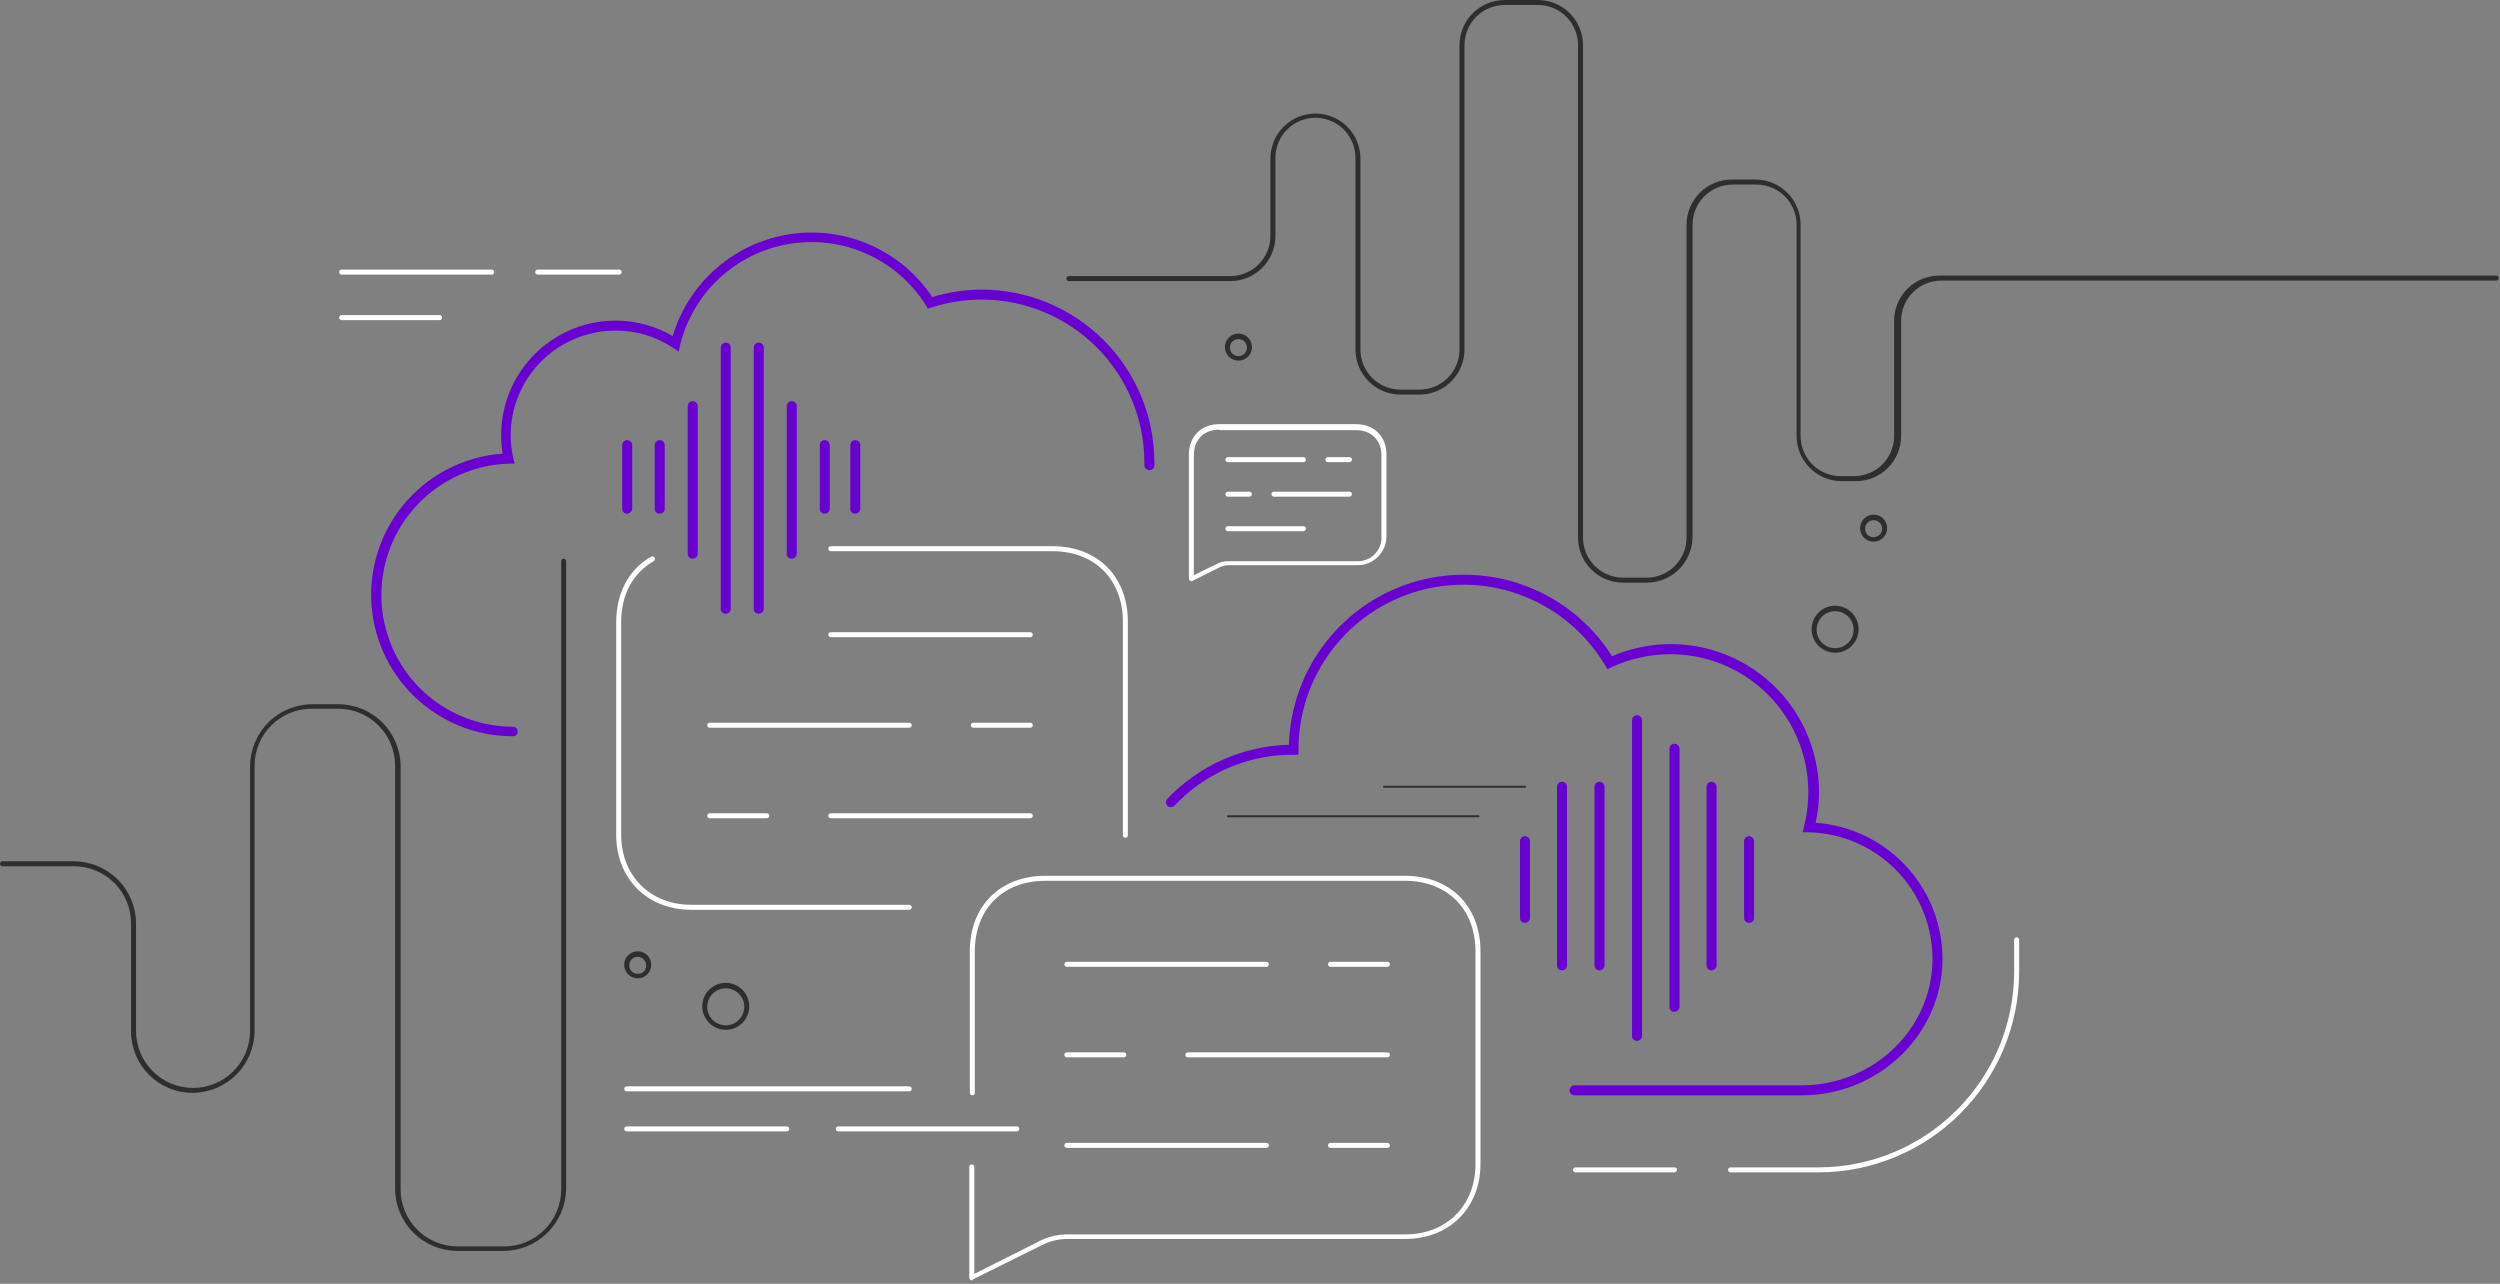 <svg width="703" height="361" viewBox="0 0 703 361" fill="none" xmlns="http://www.w3.org/2000/svg">
<rect x="0" y="0" width="703" height="361" fill="#808080" stroke="none"/>
<g clip-path="url(#clip0_272_189)">
<path d="M335.015 163.431C334.939 163.44 334.861 163.432 334.788 163.408C334.715 163.383 334.648 163.343 334.593 163.29C334.445 163.134 334.347 162.938 334.312 162.727V127.847C334.312 122.784 337.687 119.268 342.891 119.268H381.291C386.354 119.268 389.87 122.643 389.87 127.847V150.491C389.914 151.611 389.726 152.728 389.318 153.772C388.909 154.815 388.289 155.764 387.497 156.556C386.704 157.349 385.756 157.969 384.712 158.377C383.668 158.786 382.551 158.974 381.431 158.93H345.567C344.586 158.927 343.62 159.168 342.754 159.63L335.44 163.287C335.385 163.341 335.318 163.382 335.244 163.407C335.17 163.432 335.092 163.44 335.015 163.431ZM342.891 120.815C338.531 120.815 335.718 123.628 335.718 127.988V161.743L342.047 158.649C343.078 158.074 344.243 157.783 345.423 157.805H381.428C382.366 157.861 383.306 157.718 384.185 157.385C385.063 157.051 385.861 156.535 386.526 155.871C387.191 155.206 387.707 154.408 388.04 153.529C388.373 152.65 388.517 151.711 388.46 150.773V128.129C388.46 123.769 385.647 120.956 381.287 120.956H342.887L342.891 120.815Z" fill="white"/>
<path d="M379.462 129.957H373.411C373.225 129.957 373.046 129.883 372.914 129.751C372.782 129.619 372.708 129.44 372.708 129.254C372.708 129.067 372.782 128.889 372.914 128.757C373.046 128.625 373.225 128.551 373.411 128.551H379.459C379.552 128.546 379.646 128.56 379.733 128.594C379.82 128.627 379.9 128.678 379.966 128.744C380.032 128.81 380.083 128.89 380.116 128.977C380.15 129.064 380.164 129.158 380.159 129.251C380.148 129.433 380.071 129.605 379.943 129.735C379.815 129.864 379.644 129.943 379.462 129.957Z" fill="white"/>
<path d="M366.523 129.957H345.282C345.096 129.957 344.917 129.883 344.785 129.751C344.653 129.619 344.579 129.44 344.579 129.254C344.579 129.067 344.653 128.889 344.785 128.757C344.917 128.625 345.096 128.551 345.282 128.551H366.52C366.707 128.551 366.885 128.625 367.017 128.757C367.149 128.889 367.223 129.067 367.223 129.254C367.223 129.44 367.149 129.619 367.017 129.751C366.885 129.883 366.707 129.957 366.52 129.957H366.523Z" fill="white"/>
<path d="M366.523 149.366H345.282C345.096 149.366 344.917 149.292 344.785 149.16C344.653 149.028 344.579 148.849 344.579 148.663C344.579 148.477 344.653 148.298 344.785 148.166C344.917 148.034 345.096 147.96 345.282 147.96H366.52C366.707 147.96 366.885 148.034 367.017 148.166C367.149 148.298 367.223 148.477 367.223 148.663C367.223 148.849 367.149 149.028 367.017 149.16C366.885 149.292 366.707 149.366 366.52 149.366H366.523Z" fill="white"/>
<path d="M351.333 139.661H345.282C345.096 139.661 344.917 139.587 344.785 139.455C344.653 139.323 344.579 139.144 344.579 138.958C344.579 138.771 344.653 138.593 344.785 138.461C344.917 138.329 345.096 138.255 345.282 138.255H351.33C351.423 138.25 351.517 138.264 351.604 138.298C351.691 138.331 351.771 138.382 351.837 138.448C351.903 138.514 351.954 138.594 351.987 138.681C352.021 138.768 352.035 138.862 352.03 138.955C352.019 139.137 351.943 139.309 351.814 139.439C351.686 139.569 351.515 139.648 351.333 139.661Z" fill="white"/>
<path d="M379.462 139.661H358.221C358.035 139.661 357.856 139.587 357.724 139.455C357.592 139.323 357.518 139.144 357.518 138.958C357.518 138.771 357.592 138.593 357.724 138.461C357.856 138.329 358.035 138.255 358.221 138.255H379.459C379.552 138.25 379.646 138.264 379.733 138.298C379.82 138.331 379.9 138.382 379.966 138.448C380.032 138.514 380.083 138.594 380.116 138.681C380.15 138.768 380.164 138.862 380.159 138.955C380.148 139.137 380.071 139.309 379.943 139.439C379.815 139.569 379.644 139.647 379.462 139.661Z" fill="white"/>
<path d="M506.607 308.014H442.754C442.381 308.014 442.023 307.866 441.76 307.602C441.496 307.339 441.348 306.981 441.348 306.608C441.348 306.235 441.496 305.877 441.76 305.613C442.023 305.35 442.381 305.201 442.754 305.201H506.607C525.876 305.201 541.907 290.715 543.316 272.29C543.674 267.481 543.052 262.648 541.487 258.086C539.922 253.524 537.447 249.327 534.212 245.75C530.977 242.173 527.049 239.29 522.666 237.276C518.283 235.262 513.538 234.159 508.716 234.034H506.888L507.31 232.346C508.6 227.196 508.838 221.839 508.01 216.594C506.673 208.287 502.671 200.639 496.608 194.804C490.545 188.969 482.749 185.263 474.396 184.245C467.141 183.374 459.786 184.543 453.158 187.621L452.033 188.184L451.333 187.059C446.135 178.332 438.215 171.553 428.791 167.764C419.366 163.975 408.958 163.385 399.166 166.084C389.374 168.784 380.738 174.624 374.587 182.708C368.436 190.791 365.109 200.671 365.117 210.828V212.234H363.711C357.444 212.192 351.237 213.444 345.476 215.913C339.716 218.381 334.528 222.013 330.237 226.58C329.976 226.841 329.622 226.988 329.253 226.988C328.883 226.988 328.529 226.841 328.268 226.58C328.007 226.319 327.86 225.965 327.86 225.596C327.86 225.227 328.007 224.872 328.268 224.611C337.207 215.232 349.494 209.771 362.446 209.422C362.754 198.878 366.438 188.71 372.958 180.417C379.478 172.124 388.489 166.143 398.663 163.355C408.837 160.568 419.638 161.12 429.474 164.932C439.311 168.744 447.664 175.613 453.303 184.528C460.124 181.605 467.596 180.538 474.962 181.434C483.918 182.54 492.272 186.526 498.766 192.792C505.26 199.057 509.542 207.264 510.967 216.174C511.813 221.217 511.67 226.376 510.545 231.364C515.579 231.721 520.494 233.067 525.007 235.325C529.521 237.583 533.545 240.709 536.85 244.523C540.155 248.337 542.675 252.765 544.267 257.555C545.859 262.344 546.492 267.4 546.128 272.433C544.581 292.402 527.282 308.014 506.607 308.014Z" fill="#6800D2"/>
<path d="M273.272 360.055C273.196 360.064 273.118 360.056 273.045 360.032C272.972 360.007 272.905 359.967 272.85 359.913C272.702 359.758 272.604 359.562 272.569 359.35V328.128C272.569 327.941 272.643 327.762 272.775 327.63C272.907 327.499 273.086 327.424 273.272 327.424C273.459 327.424 273.637 327.499 273.769 327.63C273.901 327.762 273.975 327.941 273.975 328.128V358.227L292.118 349.085C294.758 347.695 297.715 347.016 300.697 347.116H395.211C406.744 347.116 414.901 338.959 414.901 327.426V267.509C414.901 255.554 406.884 247.678 395.07 247.678H293.95C281.995 247.678 274.119 255.695 274.119 267.509V307.309C274.119 307.496 274.045 307.675 273.913 307.807C273.781 307.938 273.603 308.012 273.416 308.012C273.23 308.012 273.051 307.938 272.919 307.807C272.787 307.675 272.713 307.496 272.713 307.309V267.509C272.713 254.709 281.292 246.271 293.951 246.271H395.072C407.872 246.271 416.31 254.85 416.31 267.509V327.284C416.31 339.661 407.59 348.384 395.21 348.384H300.701C297.964 348.321 295.255 348.95 292.825 350.212L273.556 359.771C273.552 359.845 273.521 359.915 273.468 359.967C273.416 360.02 273.346 360.051 273.272 360.055Z" fill="white"/>
<path d="M390.152 271.869H374.115C373.929 271.869 373.75 271.795 373.618 271.663C373.486 271.531 373.412 271.352 373.412 271.166C373.412 270.979 373.486 270.801 373.618 270.669C373.75 270.537 373.929 270.463 374.115 270.463H390.149C390.336 270.463 390.514 270.537 390.646 270.669C390.778 270.801 390.852 270.979 390.852 271.166C390.852 271.352 390.778 271.531 390.646 271.663C390.514 271.795 390.336 271.869 390.149 271.869H390.152Z" fill="white"/>
<path d="M356.116 271.869H299.995C299.809 271.869 299.63 271.795 299.498 271.663C299.366 271.531 299.292 271.352 299.292 271.166C299.292 270.979 299.366 270.801 299.498 270.669C299.63 270.537 299.809 270.463 299.995 270.463H356.113C356.299 270.463 356.478 270.537 356.61 270.669C356.742 270.801 356.816 270.979 356.816 271.166C356.816 271.352 356.742 271.531 356.61 271.663C356.478 271.795 356.299 271.869 356.113 271.869H356.116Z" fill="white"/>
<path d="M390.152 322.782H374.115C373.929 322.782 373.75 322.708 373.618 322.577C373.486 322.445 373.412 322.266 373.412 322.079C373.412 321.893 373.486 321.714 373.618 321.582C373.75 321.451 373.929 321.376 374.115 321.376H390.149C390.336 321.376 390.514 321.451 390.646 321.582C390.778 321.714 390.852 321.893 390.852 322.079C390.852 322.266 390.778 322.445 390.646 322.577C390.514 322.708 390.336 322.782 390.149 322.782H390.152Z" fill="white"/>
<path d="M356.116 322.782H299.995C299.809 322.782 299.63 322.708 299.498 322.577C299.366 322.445 299.292 322.266 299.292 322.079C299.292 321.893 299.366 321.714 299.498 321.582C299.63 321.451 299.809 321.376 299.995 321.376H356.113C356.299 321.376 356.478 321.451 356.61 321.582C356.742 321.714 356.816 321.893 356.816 322.079C356.816 322.266 356.742 322.445 356.61 322.577C356.478 322.708 356.299 322.782 356.113 322.782H356.116Z" fill="white"/>
<path d="M316.032 297.325H299.995C299.809 297.325 299.63 297.251 299.498 297.12C299.366 296.988 299.292 296.809 299.292 296.622C299.292 296.436 299.366 296.257 299.498 296.125C299.63 295.993 299.809 295.919 299.995 295.919H316.029C316.215 295.919 316.394 295.993 316.526 296.125C316.658 296.257 316.732 296.436 316.732 296.622C316.732 296.809 316.658 296.988 316.526 297.12C316.394 297.251 316.215 297.325 316.029 297.325H316.032Z" fill="white"/>
<path d="M390.152 297.325H334.031C333.845 297.325 333.666 297.251 333.534 297.12C333.402 296.988 333.328 296.809 333.328 296.622C333.328 296.436 333.402 296.257 333.534 296.125C333.666 295.993 333.845 295.919 334.031 295.919H390.149C390.336 295.919 390.514 295.993 390.646 296.125C390.778 296.257 390.852 296.436 390.852 296.622C390.852 296.809 390.778 296.988 390.646 297.12C390.514 297.251 390.336 297.325 390.149 297.325H390.152Z" fill="white"/>
<path d="M255.695 255.834H194.376C181.999 255.834 173.276 247.114 173.276 234.734V174.963C173.276 166.806 176.792 160.055 183.121 156.538C183.288 156.455 183.481 156.439 183.659 156.495C183.837 156.55 183.987 156.672 184.077 156.836C184.168 156.999 184.191 157.191 184.144 157.371C184.096 157.551 183.98 157.706 183.821 157.804C177.914 161.179 174.679 167.227 174.679 174.963V234.738C174.679 246.271 182.837 254.428 194.369 254.428H255.691C255.878 254.428 256.056 254.502 256.188 254.634C256.32 254.765 256.394 254.944 256.394 255.131C256.394 255.317 256.32 255.496 256.188 255.628C256.056 255.76 255.878 255.834 255.691 255.834H255.695Z" fill="white"/>
<path d="M316.454 235.585C316.361 235.59 316.268 235.576 316.18 235.542C316.093 235.509 316.014 235.458 315.948 235.391C315.882 235.325 315.83 235.246 315.797 235.159C315.764 235.072 315.749 234.978 315.754 234.885V174.823C315.754 162.868 307.737 154.992 295.923 154.992H233.61C233.424 154.992 233.245 154.918 233.113 154.786C232.981 154.654 232.907 154.475 232.907 154.289C232.907 154.102 232.981 153.924 233.113 153.792C233.245 153.66 233.424 153.586 233.61 153.586H295.916C308.716 153.586 317.154 162.165 317.154 174.824V234.88C317.16 234.974 317.146 235.068 317.113 235.155C317.08 235.243 317.029 235.323 316.963 235.39C316.897 235.456 316.817 235.508 316.729 235.542C316.642 235.576 316.548 235.59 316.454 235.585Z" fill="white"/>
<path d="M289.731 179.182H233.61C233.424 179.182 233.245 179.108 233.113 178.976C232.981 178.845 232.907 178.666 232.907 178.479C232.907 178.293 232.981 178.114 233.113 177.982C233.245 177.85 233.424 177.776 233.61 177.776H289.728C289.915 177.776 290.093 177.85 290.225 177.982C290.357 178.114 290.431 178.293 290.431 178.479C290.431 178.666 290.357 178.845 290.225 178.976C290.093 179.108 289.915 179.182 289.728 179.182H289.731Z" fill="white"/>
<path d="M215.611 230.095H199.574C199.388 230.095 199.209 230.021 199.077 229.89C198.945 229.758 198.871 229.579 198.871 229.392C198.871 229.206 198.945 229.027 199.077 228.895C199.209 228.764 199.388 228.689 199.574 228.689H215.608C215.795 228.689 215.973 228.764 216.105 228.895C216.237 229.027 216.311 229.206 216.311 229.392C216.311 229.579 216.237 229.758 216.105 229.89C215.973 230.021 215.795 230.095 215.608 230.095H215.611Z" fill="white"/>
<path d="M289.731 230.095H233.61C233.424 230.095 233.245 230.021 233.113 229.89C232.981 229.758 232.907 229.579 232.907 229.392C232.907 229.206 232.981 229.027 233.113 228.895C233.245 228.764 233.424 228.689 233.61 228.689H289.728C289.914 228.689 290.093 228.764 290.225 228.895C290.357 229.027 290.431 229.206 290.431 229.392C290.431 229.579 290.357 229.758 290.225 229.89C290.093 230.021 289.914 230.095 289.728 230.095H289.731Z" fill="white"/>
<path d="M289.731 204.639H273.694C273.508 204.639 273.329 204.565 273.197 204.433C273.065 204.302 272.991 204.123 272.991 203.936C272.991 203.75 273.065 203.571 273.197 203.439C273.329 203.307 273.508 203.233 273.694 203.233H289.728C289.915 203.233 290.093 203.307 290.225 203.439C290.357 203.571 290.431 203.75 290.431 203.936C290.431 204.123 290.357 204.302 290.225 204.433C290.093 204.565 289.915 204.639 289.728 204.639H289.731Z" fill="white"/>
<path d="M255.695 204.639H199.574C199.388 204.639 199.209 204.565 199.077 204.433C198.945 204.302 198.871 204.123 198.871 203.936C198.871 203.75 198.945 203.571 199.077 203.439C199.209 203.307 199.388 203.233 199.574 203.233H255.692C255.879 203.233 256.057 203.307 256.189 203.439C256.321 203.571 256.395 203.75 256.395 203.936C256.395 204.123 256.321 204.302 256.189 204.433C256.057 204.565 255.879 204.639 255.692 204.639H255.695Z" fill="white"/>
<path d="M511.389 329.671H486.632C486.446 329.671 486.267 329.597 486.135 329.465C486.003 329.334 485.929 329.155 485.929 328.968C485.929 328.782 486.003 328.603 486.135 328.471C486.267 328.339 486.446 328.265 486.632 328.265H511.386C525.965 328.245 539.941 322.444 550.25 312.135C560.559 301.826 566.36 287.85 566.381 273.271V264.271C566.381 264.085 566.455 263.906 566.587 263.774C566.719 263.642 566.898 263.568 567.084 263.568C567.271 263.568 567.449 263.642 567.581 263.774C567.713 263.906 567.787 264.085 567.787 264.271V273.271C567.765 288.222 561.816 302.555 551.244 313.127C540.673 323.699 526.34 329.649 511.389 329.671Z" fill="white"/>
<path d="M463.006 163.853H456.396C453.042 163.842 449.829 162.505 447.458 160.133C445.086 157.762 443.749 154.549 443.738 151.195V12.658C443.729 9.676 442.541 6.82 440.433 4.711C438.324 2.603 435.468 1.415 432.486 1.406H423.063C420.081 1.415 417.225 2.603 415.116 4.711C413.008 6.82 411.82 9.676 411.811 12.658V98.311C411.8 101.664 410.464 104.877 408.093 107.249C405.722 109.62 402.51 110.958 399.157 110.97H393.812C390.458 110.959 387.245 109.622 384.874 107.25C382.502 104.879 381.165 101.666 381.154 98.312V44.585C381.182 43.09 380.912 41.604 380.359 40.214C379.807 38.825 378.982 37.559 377.935 36.492C376.888 35.425 375.638 34.577 374.259 33.998C372.88 33.419 371.399 33.121 369.904 33.121C368.409 33.121 366.928 33.419 365.549 33.998C364.17 34.577 362.92 35.425 361.873 36.492C360.826 37.559 360.001 38.825 359.449 40.214C358.896 41.604 358.626 43.09 358.654 44.585V66.385C358.643 69.739 357.306 72.952 354.934 75.323C352.563 77.695 349.35 79.032 345.996 79.043H300.557C300.371 79.043 300.192 78.969 300.06 78.837C299.928 78.705 299.854 78.526 299.854 78.34C299.854 78.153 299.928 77.975 300.06 77.843C300.192 77.711 300.371 77.637 300.557 77.637H345.986C348.968 77.628 351.824 76.44 353.933 74.332C356.041 72.224 357.229 69.367 357.238 66.385V44.585C357.238 42.923 357.565 41.277 358.202 39.741C358.838 38.205 359.77 36.81 360.945 35.634C362.121 34.459 363.516 33.527 365.052 32.891C366.588 32.254 368.234 31.927 369.896 31.927C371.558 31.927 373.204 32.254 374.74 32.891C376.276 33.527 377.671 34.459 378.847 35.634C380.022 36.81 380.954 38.205 381.59 39.741C382.227 41.277 382.554 42.923 382.554 44.585V98.312C382.563 101.294 383.751 104.15 385.859 106.259C387.968 108.367 390.824 109.555 393.806 109.564H399.157C402.139 109.555 404.995 108.367 407.104 106.259C409.212 104.15 410.4 101.294 410.409 98.312V12.658C410.42 9.305 411.757 6.092 414.127 3.721C416.498 1.35 419.71 0.012 423.063 0H432.486C435.84 0.011 439.053 1.348 441.424 3.72C443.796 6.091 445.133 9.304 445.144 12.658V151.194C445.153 154.176 446.341 157.032 448.449 159.141C450.558 161.249 453.414 162.437 456.396 162.446H463.006C465.987 162.437 468.844 161.249 470.952 159.14C473.06 157.032 474.248 154.175 474.257 151.194V63.15C474.268 59.796 475.605 56.583 477.977 54.212C480.348 51.84 483.561 50.503 486.915 50.492H493.666C497.02 50.503 500.233 51.84 502.604 54.212C504.976 56.583 506.313 59.796 506.324 63.15V122.643C506.333 125.625 507.521 128.481 509.629 130.59C511.738 132.698 514.594 133.886 517.576 133.895H521.376C524.358 133.886 527.214 132.698 529.323 130.59C531.431 128.481 532.619 125.625 532.628 122.643V90.154C532.64 86.801 533.977 83.59 536.348 81.219C538.719 78.848 541.931 77.512 545.284 77.5H701.964C702.15 77.5 702.329 77.574 702.461 77.706C702.593 77.838 702.667 78.017 702.667 78.203C702.667 78.389 702.593 78.568 702.461 78.7C702.329 78.832 702.15 78.906 701.964 78.906H545.847C542.865 78.915 540.009 80.103 537.9 82.211C535.792 84.32 534.604 87.177 534.595 90.158V122.647C534.583 126 533.245 129.212 530.874 131.582C528.502 133.952 525.29 135.289 521.937 135.3H517.857C514.503 135.289 511.29 133.952 508.919 131.58C506.547 129.209 505.21 125.996 505.199 122.642V63.15C505.19 60.169 504.001 57.313 501.893 55.205C499.785 53.097 496.929 51.909 493.948 51.9H487.197C484.215 51.909 481.359 53.097 479.25 55.205C477.142 57.313 475.954 60.17 475.945 63.152V151.196C475.871 154.579 474.476 157.798 472.057 160.163C469.638 162.529 466.389 163.854 463.006 163.853Z" fill="#2E2E2D"/>
<path d="M141.63 351.756H128.55C123.932 351.733 119.509 349.888 116.244 346.622C112.978 343.356 111.133 338.934 111.11 334.316V215.329C111.111 213.223 110.697 211.137 109.891 209.192C109.086 207.246 107.905 205.478 106.416 203.989C104.927 202.5 103.159 201.319 101.213 200.513C99.267 199.708 97.182 199.294 95.076 199.295H87.622C85.516 199.294 83.431 199.708 81.485 200.513C79.539 201.319 77.771 202.5 76.282 203.989C74.793 205.478 73.612 207.246 72.807 209.192C72.001 211.137 71.587 213.223 71.588 215.329V289.872C71.565 294.49 69.72 298.912 66.454 302.178C63.189 305.444 58.766 307.289 54.148 307.312C51.876 307.313 49.625 306.867 47.526 305.998C45.426 305.129 43.518 303.855 41.911 302.248C40.304 300.642 39.03 298.734 38.161 296.634C37.293 294.534 36.846 292.284 36.848 290.012V259.632C36.849 257.526 36.434 255.441 35.629 253.496C34.823 251.551 33.642 249.783 32.154 248.295C30.665 246.806 28.897 245.625 26.952 244.82C25.006 244.015 22.922 243.601 20.816 243.602H0.7C0.514 243.602 0.335 243.528 0.203 243.396C0.071 243.264 -0.003 243.085 -0.003 242.899C-0.003 242.712 0.071 242.533 0.203 242.402C0.335 242.27 0.514 242.196 0.7 242.196H20.812C25.43 242.219 29.853 244.064 33.118 247.329C36.384 250.595 38.229 255.017 38.252 259.636V290.016C38.285 294.246 39.989 298.292 42.993 301.271C45.996 304.251 50.055 305.923 54.286 305.923C58.516 305.923 62.575 304.251 65.579 301.271C68.582 298.292 70.286 294.246 70.319 290.016V215.47C70.342 210.851 72.187 206.429 75.453 203.163C78.718 199.898 83.141 198.053 87.759 198.03H95.213C99.831 198.053 104.254 199.898 107.519 203.163C110.785 206.429 112.63 210.851 112.653 215.47V334.457C112.652 336.563 113.066 338.648 113.871 340.594C114.677 342.54 115.858 344.308 117.347 345.797C118.836 347.286 120.604 348.467 122.55 349.272C124.496 350.078 126.581 350.492 128.687 350.491H141.767C143.873 350.492 145.958 350.077 147.904 349.272C149.85 348.467 151.618 347.285 153.107 345.796C154.596 344.307 155.776 342.539 156.582 340.594C157.387 338.648 157.801 336.562 157.8 334.457V157.802C157.8 157.615 157.874 157.436 158.006 157.305C158.138 157.173 158.317 157.099 158.503 157.099C158.69 157.099 158.868 157.173 159 157.305C159.132 157.436 159.206 157.615 159.206 157.802V334.457C159.098 339.059 157.203 343.438 153.923 346.667C150.642 349.896 146.233 351.721 141.63 351.756Z" fill="#2E2E2D"/>
<path d="M428.829 259.492C428.641 259.503 428.454 259.474 428.278 259.408C428.102 259.341 427.943 259.238 427.81 259.105C427.677 258.972 427.574 258.812 427.507 258.637C427.44 258.461 427.412 258.273 427.423 258.086V236.566C427.423 236.193 427.571 235.835 427.835 235.571C428.099 235.307 428.456 235.159 428.83 235.159C429.203 235.159 429.56 235.307 429.824 235.571C430.088 235.835 430.236 236.193 430.236 236.566V258.085C430.235 258.458 430.087 258.815 429.823 259.079C429.56 259.343 429.202 259.491 428.829 259.492Z" fill="#6800D2"/>
<path d="M491.838 259.492C491.65 259.503 491.463 259.474 491.287 259.408C491.111 259.341 490.952 259.238 490.819 259.105C490.686 258.972 490.583 258.812 490.516 258.637C490.45 258.461 490.421 258.273 490.432 258.086V236.566C490.432 236.193 490.58 235.835 490.844 235.571C491.108 235.307 491.466 235.159 491.839 235.159C492.212 235.159 492.569 235.307 492.833 235.571C493.097 235.835 493.245 236.193 493.245 236.566V258.085C493.256 258.272 493.228 258.46 493.161 258.636C493.094 258.812 492.991 258.972 492.858 259.105C492.725 259.238 492.566 259.341 492.39 259.408C492.214 259.474 492.026 259.503 491.838 259.492Z" fill="#6800D2"/>
<path d="M439.237 272.853C439.049 272.864 438.862 272.835 438.686 272.768C438.51 272.702 438.351 272.599 438.218 272.466C438.085 272.333 437.982 272.173 437.915 271.998C437.848 271.822 437.82 271.634 437.831 271.447V221.236C437.831 220.863 437.979 220.505 438.243 220.241C438.507 219.977 438.864 219.829 439.237 219.829C439.611 219.829 439.968 219.977 440.232 220.241C440.496 220.505 440.644 220.863 440.644 221.236V271.447C440.643 271.819 440.495 272.177 440.231 272.44C439.967 272.704 439.61 272.852 439.237 272.853Z" fill="#6800D2"/>
<path d="M449.785 272.853C449.598 272.864 449.41 272.835 449.234 272.768C449.058 272.702 448.899 272.599 448.766 272.466C448.633 272.333 448.53 272.173 448.463 271.998C448.397 271.822 448.368 271.634 448.379 271.447V221.236C448.379 220.863 448.527 220.505 448.791 220.241C449.055 219.977 449.413 219.829 449.786 219.829C450.159 219.829 450.516 219.977 450.78 220.241C451.044 220.505 451.192 220.863 451.192 221.236V271.447C451.191 271.819 451.043 272.177 450.779 272.44C450.515 272.704 450.158 272.852 449.785 272.853Z" fill="#6800D2"/>
<path d="M481.29 272.853C481.102 272.864 480.915 272.835 480.739 272.768C480.563 272.702 480.404 272.599 480.271 272.466C480.138 272.333 480.035 272.173 479.968 271.998C479.901 271.822 479.873 271.634 479.884 271.447V221.236C479.884 220.863 480.032 220.505 480.296 220.241C480.56 219.977 480.917 219.829 481.29 219.829C481.663 219.829 482.021 219.977 482.285 220.241C482.549 220.505 482.697 220.863 482.697 221.236V271.447C482.696 271.819 482.548 272.177 482.284 272.44C482.02 272.704 481.663 272.852 481.29 272.853Z" fill="#6800D2"/>
<path d="M460.334 292.685C460.146 292.696 459.959 292.667 459.783 292.6C459.607 292.534 459.448 292.431 459.315 292.298C459.182 292.165 459.079 292.005 459.012 291.83C458.945 291.654 458.917 291.466 458.928 291.279V202.53C458.928 202.157 459.076 201.799 459.34 201.535C459.604 201.271 459.961 201.123 460.334 201.123C460.707 201.123 461.065 201.271 461.329 201.535C461.593 201.799 461.741 202.157 461.741 202.53V291.278C461.74 291.651 461.592 292.008 461.328 292.272C461.064 292.536 460.707 292.684 460.334 292.685Z" fill="#6800D2"/>
<path d="M470.882 284.526C470.694 284.537 470.507 284.509 470.331 284.442C470.155 284.375 469.996 284.272 469.863 284.139C469.73 284.006 469.627 283.847 469.56 283.671C469.493 283.496 469.465 283.308 469.476 283.12V210.546C469.476 210.173 469.624 209.815 469.888 209.552C470.152 209.288 470.509 209.14 470.882 209.14C471.256 209.14 471.613 209.288 471.877 209.552C472.141 209.815 472.289 210.173 472.289 210.546V283.12C472.264 283.485 472.108 283.828 471.849 284.087C471.59 284.345 471.247 284.501 470.882 284.526Z" fill="#6800D2"/>
<path d="M231.925 144.443C231.737 144.454 231.55 144.426 231.374 144.359C231.198 144.292 231.039 144.189 230.906 144.056C230.773 143.923 230.67 143.764 230.603 143.588C230.536 143.412 230.508 143.225 230.519 143.037V125.174C230.519 124.801 230.667 124.443 230.931 124.18C231.195 123.916 231.552 123.768 231.925 123.768C232.298 123.768 232.656 123.916 232.92 124.18C233.184 124.443 233.332 124.801 233.332 125.174V143.036C233.331 143.409 233.183 143.767 232.919 144.03C232.656 144.294 232.298 144.443 231.925 144.443Z" fill="#6800D2"/>
<path d="M240.504 144.443C240.317 144.454 240.129 144.426 239.953 144.359C239.777 144.292 239.618 144.189 239.485 144.056C239.352 143.923 239.249 143.764 239.182 143.588C239.116 143.412 239.087 143.225 239.098 143.037V125.174C239.098 124.801 239.246 124.443 239.51 124.18C239.774 123.916 240.132 123.768 240.505 123.768C240.878 123.768 241.235 123.916 241.499 124.18C241.763 124.443 241.911 124.801 241.911 125.174V143.036C241.887 143.401 241.73 143.745 241.472 144.004C241.213 144.262 240.869 144.419 240.504 144.443Z" fill="#6800D2"/>
<path d="M176.37 144.443C176.182 144.454 175.995 144.426 175.819 144.359C175.643 144.292 175.484 144.189 175.351 144.056C175.218 143.923 175.115 143.764 175.048 143.588C174.982 143.412 174.953 143.225 174.964 143.037V125.174C174.964 124.801 175.112 124.443 175.376 124.18C175.64 123.916 175.998 123.768 176.371 123.768C176.744 123.768 177.101 123.916 177.365 124.18C177.629 124.443 177.777 124.801 177.777 125.174V143.036C177.752 143.401 177.596 143.745 177.338 144.004C177.079 144.262 176.735 144.419 176.37 144.443Z" fill="#6800D2"/>
<path d="M185.512 144.443C185.325 144.454 185.137 144.426 184.961 144.359C184.785 144.292 184.626 144.189 184.493 144.056C184.36 143.923 184.257 143.764 184.19 143.588C184.124 143.412 184.095 143.225 184.106 143.037V125.174C184.106 124.801 184.254 124.443 184.518 124.18C184.782 123.916 185.14 123.768 185.513 123.768C185.886 123.768 186.243 123.916 186.507 124.18C186.771 124.443 186.919 124.801 186.919 125.174V143.036C186.919 143.409 186.77 143.767 186.506 144.03C186.243 144.294 185.885 144.443 185.512 144.443Z" fill="#6800D2"/>
<path d="M222.642 157.098C222.455 157.109 222.268 157.081 222.093 157.015C221.917 156.948 221.758 156.846 221.625 156.713C221.493 156.581 221.389 156.422 221.322 156.248C221.255 156.073 221.226 155.885 221.236 155.698V114.204C221.236 113.831 221.384 113.474 221.648 113.21C221.912 112.946 222.27 112.798 222.643 112.798C223.016 112.798 223.373 112.946 223.637 113.21C223.901 113.474 224.049 113.831 224.049 114.204V155.698C224.047 156.07 223.898 156.426 223.634 156.688C223.37 156.95 223.014 157.098 222.642 157.098Z" fill="#6800D2"/>
<path d="M194.794 157.098C194.607 157.109 194.42 157.081 194.244 157.015C194.069 156.948 193.91 156.846 193.777 156.713C193.644 156.581 193.541 156.422 193.474 156.248C193.407 156.073 193.378 155.885 193.388 155.698V114.204C193.388 113.831 193.536 113.474 193.8 113.21C194.064 112.946 194.421 112.798 194.795 112.798C195.168 112.798 195.525 112.946 195.789 113.21C196.053 113.474 196.201 113.831 196.201 114.204V155.698C196.199 156.07 196.049 156.426 195.786 156.688C195.522 156.95 195.166 157.098 194.794 157.098Z" fill="#6800D2"/>
<path d="M204.077 172.572C203.89 172.584 203.702 172.555 203.526 172.488C203.35 172.421 203.191 172.318 203.058 172.185C202.925 172.053 202.822 171.893 202.755 171.717C202.689 171.542 202.66 171.354 202.671 171.166V97.748C202.671 97.375 202.819 97.017 203.083 96.754C203.347 96.49 203.705 96.342 204.078 96.342C204.451 96.342 204.808 96.49 205.072 96.754C205.336 97.017 205.484 97.375 205.484 97.748V171.165C205.484 171.538 205.335 171.896 205.071 172.16C204.808 172.423 204.45 172.572 204.077 172.572Z" fill="#6800D2"/>
<path d="M213.359 172.572C213.171 172.584 212.984 172.555 212.808 172.488C212.632 172.421 212.473 172.318 212.34 172.185C212.207 172.053 212.104 171.893 212.037 171.717C211.971 171.542 211.942 171.354 211.953 171.166V97.748C211.953 97.375 212.101 97.017 212.365 96.754C212.629 96.49 212.987 96.342 213.36 96.342C213.733 96.342 214.09 96.49 214.354 96.754C214.618 97.017 214.766 97.375 214.766 97.748V171.165C214.766 171.538 214.617 171.896 214.353 172.16C214.09 172.423 213.732 172.572 213.359 172.572Z" fill="#6800D2"/>
<path d="M144.159 207.03C133.851 207.033 123.944 203.033 116.526 195.875C109.108 188.716 104.759 178.958 104.394 168.656C104.029 158.354 107.678 148.312 114.571 140.647C121.464 132.982 131.063 128.292 141.346 127.565C140.593 122.957 140.85 118.24 142.101 113.741C143.352 109.242 145.565 105.069 148.589 101.51C151.612 97.951 155.373 95.093 159.611 93.132C163.849 91.171 168.463 90.154 173.132 90.153C178.768 90.165 184.3 91.669 189.166 94.513C191.38 87.094 195.661 80.458 201.508 75.381C207.354 70.305 214.526 66.998 222.183 65.847C229.84 64.697 237.666 65.75 244.747 68.884C251.827 72.017 257.869 77.102 262.166 83.543C266.675 82.146 271.369 81.435 276.09 81.433C288.951 81.459 301.278 86.58 310.373 95.674C319.467 104.768 324.587 117.095 324.613 129.956V130.8C324.613 131.174 324.465 131.531 324.201 131.795C323.937 132.059 323.58 132.207 323.207 132.207C322.834 132.207 322.476 132.059 322.212 131.795C321.948 131.531 321.8 131.174 321.8 130.8V129.956C321.776 117.841 316.953 106.228 308.386 97.661C299.819 89.094 288.206 84.27 276.09 84.246C271.265 84.226 266.468 84.986 261.885 86.496L260.9 86.778L260.337 85.793C256.359 79.493 250.618 74.501 243.828 71.436C237.038 68.371 229.497 67.368 222.141 68.551C214.785 69.734 207.939 73.051 202.453 78.091C196.966 83.131 193.08 89.672 191.278 96.9L190.856 98.87L189.168 97.745C184.378 94.565 178.743 92.899 172.994 92.963C165.203 92.981 157.737 96.084 152.228 101.593C146.719 107.101 143.614 114.567 143.594 122.357C143.618 124.485 143.853 126.605 144.294 128.686L144.716 130.374H143.028C133.333 130.693 124.151 134.805 117.458 141.827C110.765 148.849 107.098 158.218 107.246 167.917C107.393 177.616 111.344 186.87 118.247 193.685C125.15 200.5 134.453 204.331 144.153 204.354C144.341 204.343 144.528 204.372 144.704 204.439C144.88 204.505 145.039 204.608 145.172 204.741C145.305 204.874 145.408 205.034 145.475 205.209C145.542 205.385 145.57 205.573 145.559 205.76C145.568 206.608 145.006 207.03 144.159 207.03Z" fill="#6800D2"/>
<path d="M255.694 306.889H176.226C176.04 306.889 175.861 306.815 175.729 306.683C175.597 306.551 175.523 306.372 175.523 306.186C175.523 305.999 175.597 305.821 175.729 305.689C175.861 305.557 176.04 305.483 176.226 305.483H255.691C255.877 305.483 256.056 305.557 256.188 305.689C256.32 305.821 256.394 305.999 256.394 306.186C256.394 306.372 256.32 306.551 256.188 306.683C256.056 306.815 255.877 306.889 255.691 306.889H255.694Z" fill="white"/>
<path d="M285.933 318.141H235.719C235.533 318.141 235.354 318.067 235.222 317.935C235.09 317.803 235.016 317.624 235.016 317.438C235.016 317.251 235.09 317.073 235.222 316.941C235.354 316.809 235.533 316.735 235.719 316.735H285.93C286.117 316.735 286.295 316.809 286.427 316.941C286.559 317.073 286.633 317.251 286.633 317.438C286.633 317.624 286.559 317.803 286.427 317.935C286.295 318.067 286.117 318.141 285.93 318.141H285.933Z" fill="white"/>
<path d="M221.236 318.141H176.226C176.04 318.141 175.861 318.067 175.729 317.935C175.597 317.803 175.523 317.624 175.523 317.438C175.523 317.251 175.597 317.073 175.729 316.941C175.861 316.809 176.04 316.735 176.226 316.735H221.236C221.422 316.735 221.601 316.809 221.733 316.941C221.865 317.073 221.939 317.251 221.939 317.438C221.939 317.624 221.865 317.803 221.733 317.935C221.601 318.067 221.422 318.141 221.236 318.141Z" fill="white"/>
<path d="M415.749 229.816H345.285C345.211 229.816 345.139 229.786 345.086 229.733C345.033 229.681 345.004 229.609 345.004 229.534C345.004 229.46 345.033 229.388 345.086 229.335C345.139 229.283 345.211 229.253 345.285 229.253H415.749C415.824 229.253 415.895 229.283 415.948 229.335C416.001 229.388 416.031 229.46 416.031 229.534C416.031 229.609 416.001 229.681 415.948 229.733C415.895 229.786 415.824 229.816 415.749 229.816Z" fill="#2E2E2D"/>
<path d="M428.829 221.518H389.167C389.092 221.518 389.021 221.488 388.968 221.436C388.915 221.383 388.885 221.311 388.885 221.237C388.885 221.162 388.915 221.09 388.968 221.038C389.021 220.985 389.092 220.955 389.167 220.955H428.829C428.904 220.955 428.975 220.985 429.028 221.038C429.081 221.09 429.111 221.162 429.111 221.237C429.111 221.311 429.081 221.383 429.028 221.436C428.975 221.488 428.904 221.518 428.829 221.518Z" fill="#2E2E2D"/>
<path d="M470.883 329.674H443.032C442.846 329.674 442.667 329.6 442.535 329.468C442.403 329.336 442.329 329.158 442.329 328.971C442.329 328.785 442.403 328.606 442.535 328.474C442.667 328.342 442.846 328.268 443.032 328.268H470.88C470.973 328.263 471.067 328.277 471.154 328.311C471.241 328.344 471.321 328.395 471.387 328.462C471.453 328.528 471.504 328.607 471.537 328.694C471.571 328.781 471.585 328.875 471.58 328.968C471.569 329.15 471.493 329.322 471.364 329.452C471.236 329.582 471.065 329.661 470.883 329.674Z" fill="white"/>
<path d="M138.258 77.214H96.058C95.871 77.214 95.693 77.14 95.561 77.008C95.429 76.876 95.355 76.697 95.355 76.511C95.355 76.324 95.429 76.145 95.561 76.013C95.693 75.882 95.871 75.808 96.058 75.808H138.258C138.444 75.808 138.623 75.882 138.755 76.013C138.887 76.145 138.961 76.324 138.961 76.511C138.961 76.697 138.887 76.876 138.755 77.008C138.623 77.14 138.444 77.214 138.258 77.214Z" fill="white"/>
<path d="M174.119 77.214H151.191C151.005 77.214 150.826 77.14 150.694 77.008C150.562 76.876 150.488 76.697 150.488 76.511C150.488 76.324 150.562 76.145 150.694 76.013C150.826 75.882 151.005 75.808 151.191 75.808H174.116C174.302 75.808 174.481 75.882 174.613 76.013C174.745 76.145 174.819 76.324 174.819 76.511C174.819 76.697 174.745 76.876 174.613 77.008C174.481 77.14 174.302 77.214 174.116 77.214H174.119Z" fill="white"/>
<path d="M123.628 90.013H96.058C95.871 90.013 95.693 89.939 95.561 89.808C95.429 89.676 95.355 89.497 95.355 89.31C95.355 89.124 95.429 88.945 95.561 88.813C95.693 88.681 95.871 88.607 96.058 88.607H123.628C123.814 88.607 123.993 88.681 124.125 88.813C124.257 88.945 124.331 89.124 124.331 89.31C124.331 89.497 124.257 89.676 124.125 89.808C123.993 89.939 123.814 90.013 123.628 90.013Z" fill="white"/>
<path d="M348.242 101.406C347.491 101.406 346.756 101.183 346.131 100.765C345.506 100.348 345.019 99.754 344.731 99.06C344.444 98.365 344.369 97.601 344.515 96.864C344.662 96.127 345.024 95.45 345.555 94.919C346.087 94.387 346.764 94.025 347.501 93.879C348.238 93.732 349.002 93.807 349.696 94.095C350.391 94.382 350.984 94.87 351.402 95.495C351.819 96.119 352.042 96.854 352.042 97.606C352.045 98.105 351.948 98.601 351.758 99.063C351.568 99.525 351.288 99.945 350.934 100.298C350.581 100.651 350.161 100.931 349.699 101.121C349.237 101.311 348.742 101.408 348.242 101.406ZM348.242 95.358C347.927 95.355 347.615 95.415 347.324 95.534C347.033 95.653 346.768 95.829 346.546 96.052C346.323 96.275 346.147 96.539 346.028 96.831C345.909 97.122 345.848 97.434 345.851 97.749C345.851 98.383 346.103 98.991 346.551 99.439C347 99.888 347.608 100.14 348.242 100.14C348.876 100.14 349.484 99.888 349.933 99.439C350.381 98.991 350.633 98.383 350.633 97.749C350.636 97.434 350.576 97.122 350.457 96.831C350.337 96.539 350.161 96.275 349.939 96.052C349.716 95.829 349.452 95.653 349.16 95.534C348.869 95.415 348.557 95.355 348.242 95.358Z" fill="#2E2E2D"/>
<path d="M526.862 152.32C526.11 152.32 525.376 152.097 524.751 151.679C524.126 151.262 523.639 150.668 523.351 149.974C523.064 149.28 522.988 148.516 523.135 147.778C523.282 147.041 523.644 146.364 524.175 145.833C524.706 145.301 525.384 144.939 526.121 144.793C526.858 144.646 527.622 144.721 528.316 145.009C529.011 145.297 529.604 145.784 530.022 146.409C530.439 147.033 530.662 147.768 530.662 148.52C530.664 149.019 530.568 149.515 530.378 149.977C530.187 150.439 529.908 150.859 529.554 151.212C529.201 151.565 528.781 151.845 528.319 152.035C527.857 152.225 527.362 152.322 526.862 152.32ZM526.862 146.272C526.547 146.269 526.235 146.329 525.944 146.448C525.653 146.568 525.388 146.744 525.165 146.966C524.943 147.189 524.767 147.453 524.648 147.745C524.528 148.036 524.468 148.348 524.471 148.663C524.457 148.981 524.508 149.298 524.623 149.595C524.738 149.891 524.914 150.161 525.139 150.386C525.364 150.611 525.633 150.786 525.93 150.901C526.227 151.016 526.544 151.068 526.862 151.054C527.496 151.054 528.104 150.802 528.553 150.353C529.001 149.905 529.253 149.297 529.253 148.663C529.253 148.029 529.001 147.42 528.553 146.972C528.104 146.524 527.496 146.272 526.862 146.272Z" fill="#2E2E2D"/>
<path d="M179.326 275.104C178.575 275.104 177.84 274.881 177.215 274.463C176.59 274.046 176.103 273.452 175.815 272.758C175.528 272.064 175.453 271.3 175.599 270.563C175.746 269.825 176.108 269.148 176.639 268.617C177.171 268.085 177.848 267.724 178.585 267.577C179.322 267.43 180.086 267.506 180.78 267.793C181.475 268.081 182.068 268.568 182.486 269.193C182.903 269.818 183.126 270.552 183.126 271.304C183.129 271.804 183.032 272.299 182.842 272.761C182.652 273.223 182.372 273.643 182.018 273.996C181.665 274.35 181.245 274.629 180.783 274.82C180.321 275.01 179.826 275.106 179.326 275.104ZM179.326 269.056C178.692 269.056 178.084 269.308 177.635 269.756C177.187 270.205 176.935 270.813 176.935 271.447C176.935 272.081 177.187 272.689 177.635 273.138C178.084 273.586 178.692 273.838 179.326 273.838C179.644 273.852 179.961 273.8 180.258 273.685C180.555 273.57 180.824 273.395 181.049 273.17C181.274 272.945 181.45 272.675 181.565 272.379C181.68 272.082 181.732 271.765 181.717 271.447C181.699 270.819 181.441 270.221 180.996 269.777C180.552 269.332 179.954 269.074 179.326 269.056Z" fill="#2E2E2D"/>
<path d="M516.03 183.543C514.723 183.543 513.445 183.156 512.358 182.429C511.271 181.703 510.423 180.671 509.923 179.463C509.423 178.255 509.292 176.926 509.547 175.644C509.802 174.361 510.432 173.184 511.356 172.259C512.28 171.335 513.458 170.705 514.74 170.45C516.023 170.195 517.352 170.326 518.559 170.826C519.767 171.327 520.8 172.174 521.526 173.261C522.252 174.348 522.64 175.626 522.64 176.933C522.641 177.802 522.471 178.662 522.139 179.464C521.808 180.267 521.321 180.996 520.707 181.61C520.093 182.224 519.364 182.711 518.561 183.043C517.758 183.374 516.898 183.545 516.03 183.543ZM516.03 171.869C515.347 171.868 514.67 172.002 514.039 172.263C513.407 172.524 512.834 172.907 512.351 173.39C511.868 173.873 511.485 174.447 511.224 175.078C510.963 175.709 510.829 176.386 510.83 177.069C510.83 178.449 511.378 179.773 512.354 180.749C513.33 181.725 514.654 182.273 516.034 182.273C517.414 182.273 518.738 181.725 519.714 180.749C520.69 179.773 521.238 178.449 521.238 177.069C521.239 176.385 521.105 175.708 520.843 175.076C520.582 174.444 520.198 173.87 519.714 173.387C519.23 172.904 518.656 172.521 518.024 172.261C517.391 172 516.714 171.867 516.03 171.869Z" fill="#2E2E2D"/>
<path d="M204.077 289.59C202.77 289.59 201.492 289.202 200.405 288.476C199.318 287.75 198.47 286.717 197.97 285.51C197.47 284.302 197.339 282.973 197.594 281.691C197.849 280.408 198.479 279.231 199.403 278.306C200.327 277.382 201.505 276.752 202.787 276.497C204.07 276.242 205.399 276.373 206.607 276.873C207.814 277.374 208.847 278.221 209.573 279.308C210.299 280.395 210.687 281.673 210.687 282.98C210.688 283.849 210.518 284.709 210.187 285.511C209.855 286.314 209.368 287.043 208.754 287.657C208.14 288.271 207.411 288.758 206.608 289.09C205.806 289.421 204.945 289.591 204.077 289.59ZM204.077 277.916C203.394 277.915 202.717 278.049 202.086 278.31C201.454 278.571 200.881 278.954 200.398 279.437C199.915 279.92 199.532 280.494 199.271 281.125C199.01 281.756 198.876 282.433 198.877 283.116C198.877 284.496 199.425 285.82 200.401 286.796C201.377 287.772 202.701 288.32 204.081 288.32C205.461 288.32 206.785 287.772 207.761 286.796C208.737 285.82 209.285 284.496 209.285 283.116C209.286 282.432 209.152 281.755 208.891 281.123C208.629 280.491 208.245 279.917 207.762 279.434C207.278 278.951 206.703 278.568 206.071 278.307C205.438 278.047 204.761 277.914 204.077 277.916Z" fill="#2E2E2D"/>
</g>
<defs>
<clipPath id="clip0_272_189">
<rect width="702.667" height="360.054" fill="white"/>
</clipPath>
</defs>
</svg>
